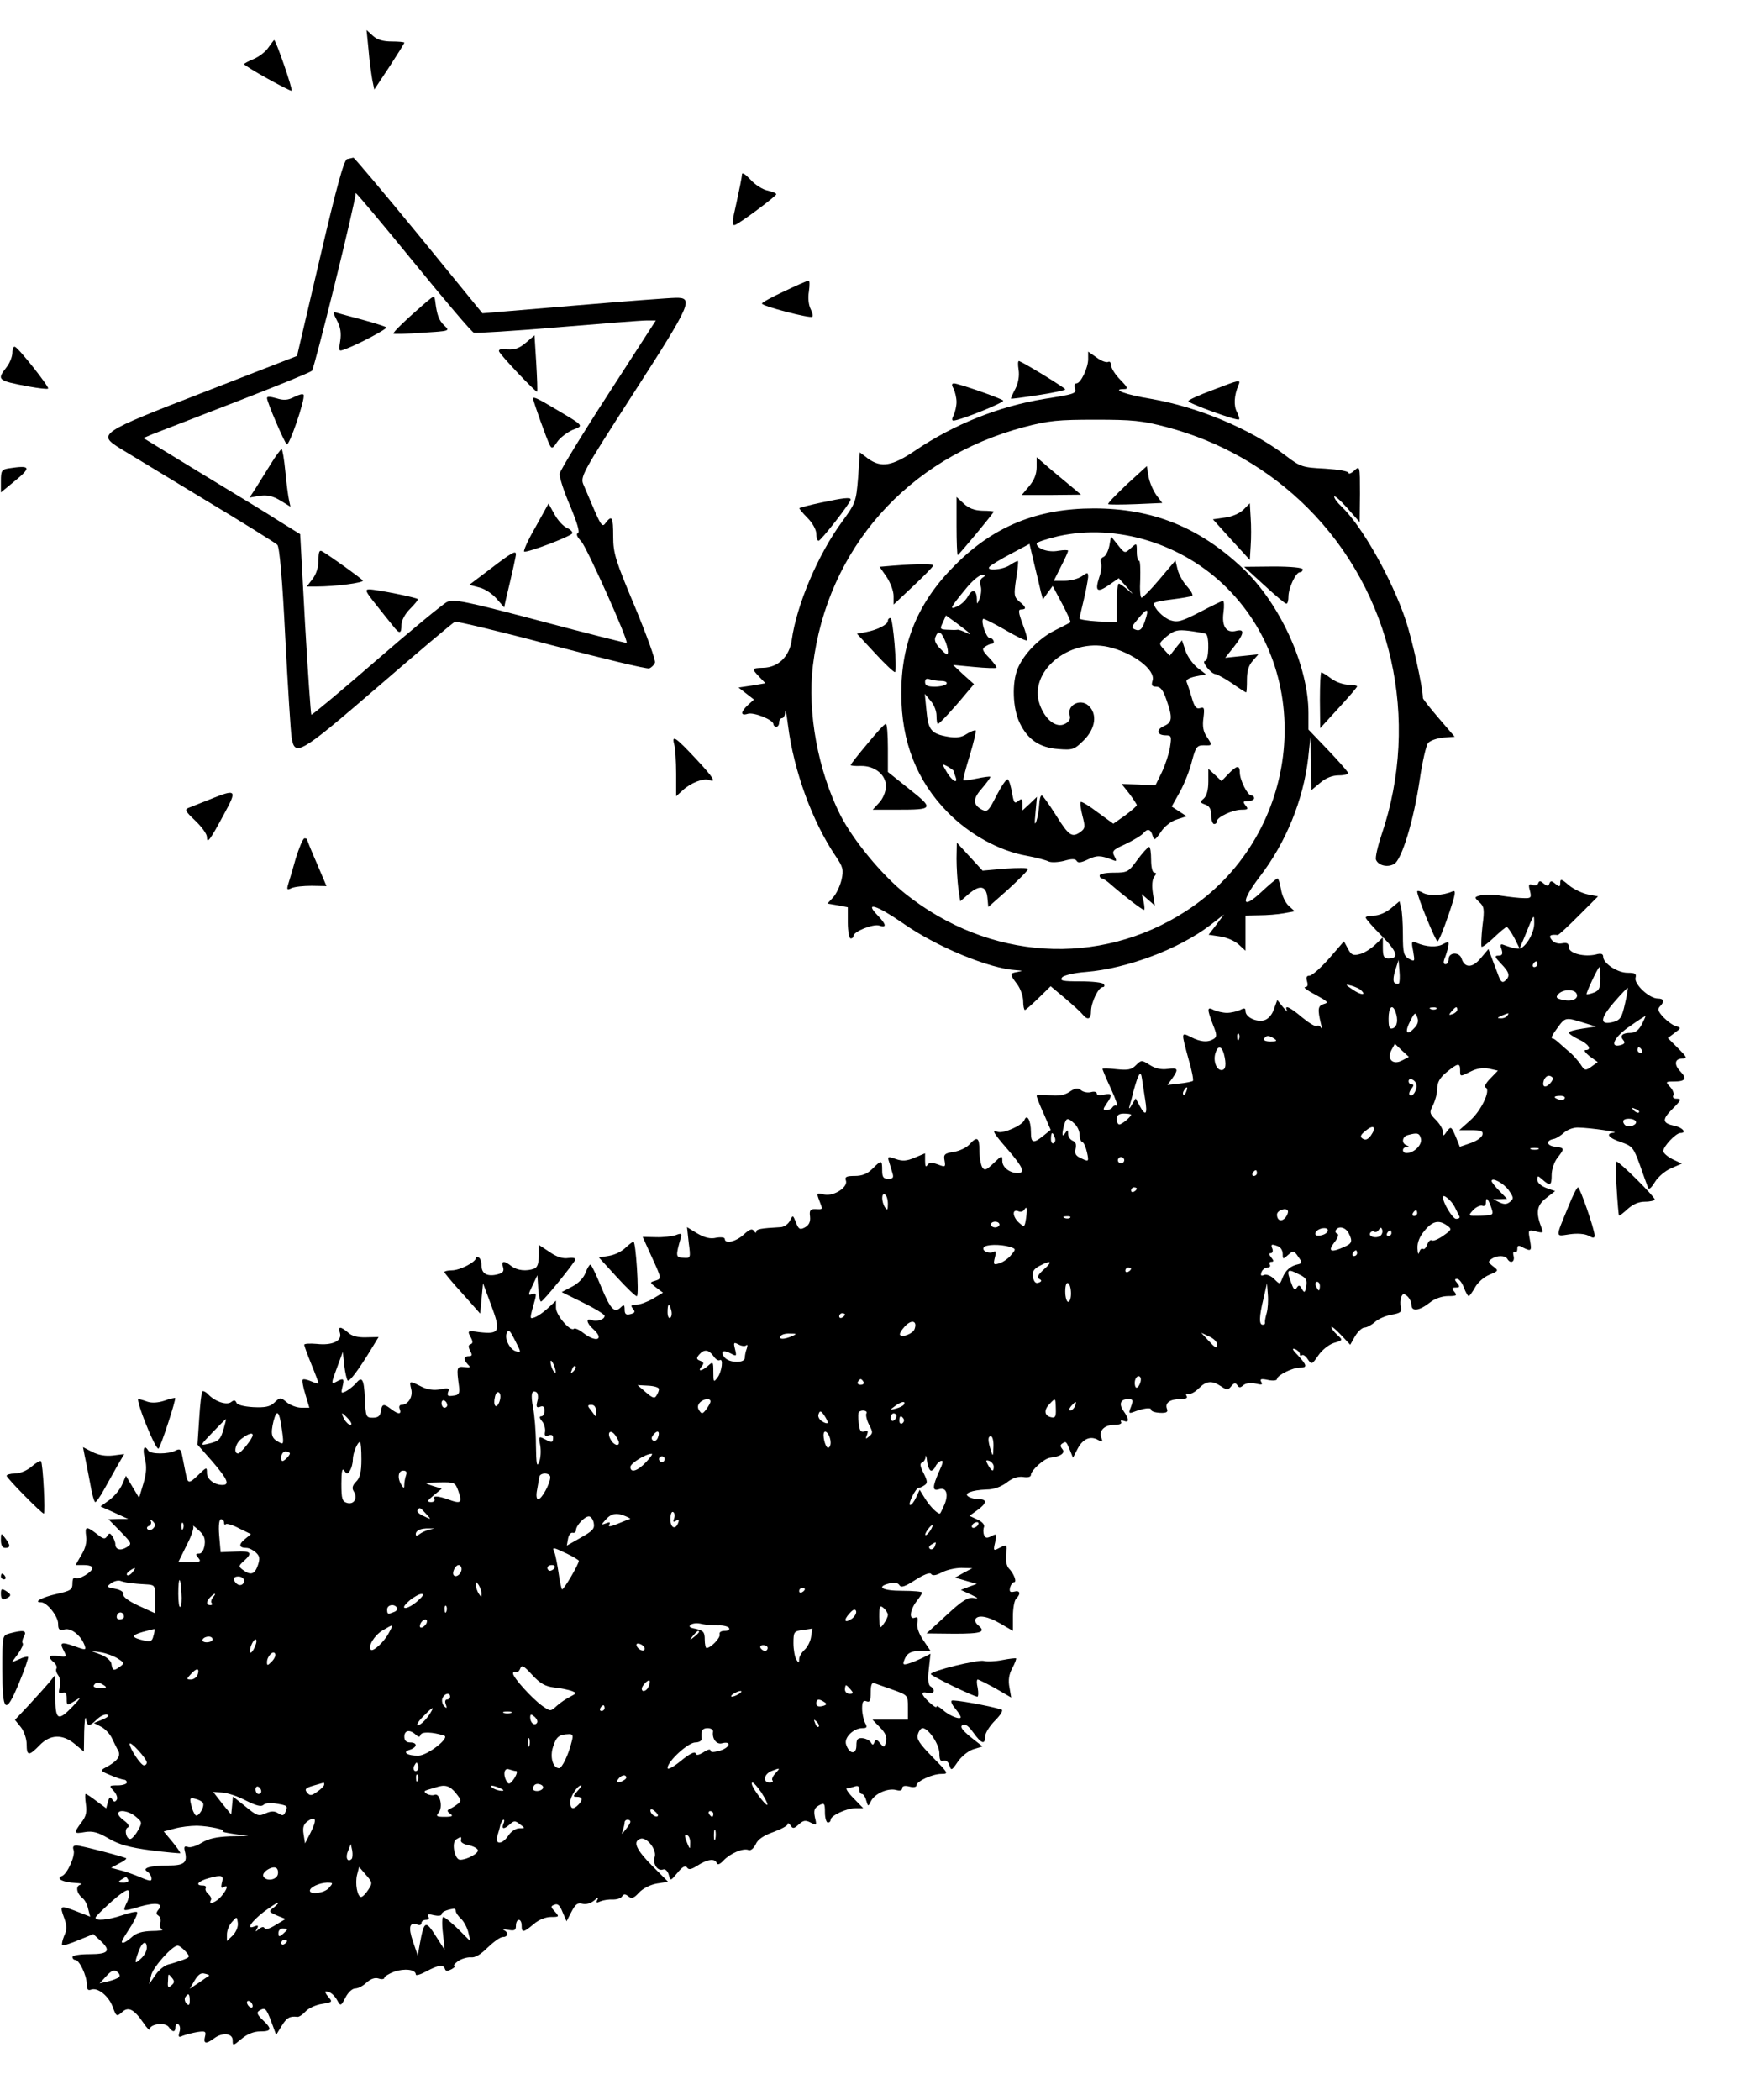 <?xml version="1.0" encoding="UTF-8" standalone="yes"?>
<svg version="1.0" xmlns="http://www.w3.org/2000/svg" width="161.653mm" height="193.994mm" viewBox="0 0 611 734" preserveAspectRatio="xMidYMid meet">
  <g transform="translate(0,734) scale(0.1,-0.1)" fill="#000000" stroke="none">
    <path d="M1285 7165 c3 -39 10 -86 13 -104 l7 -34 53 80 c28 43 52 81 52 84 0
2 -20 4 -44 4 -30 0 -51 6 -66 20 l-22 20 7 -70z"/>
    <path d="M935 7174 c-9 -14 -32 -32 -51 -40 -19 -8 -34 -16 -34 -18 0 -7 162
-97 166 -93 5 4 -55 177 -61 177 -1 0 -10 -12 -20 -26z"/>
    <path d="M1210 6784 c-11 -3 -37 -98 -95 -346 l-80 -342 -324 -126 c-369 -143
-375 -147 -293 -198 26 -16 157 -95 292 -177 135 -81 250 -153 256 -159 8 -7
18 -125 28 -326 9 -173 19 -329 22 -347 11 -69 27 -60 302 177 141 122 262
224 269 227 6 2 158 -34 338 -82 180 -47 333 -84 341 -81 8 3 17 12 20 20 3 8
-29 96 -70 195 -68 162 -76 187 -76 246 0 68 -4 76 -26 48 -11 -16 -15 -12
-39 42 -14 33 -31 73 -38 89 -13 29 -10 36 175 323 201 312 211 334 145 332
-18 0 -176 -12 -353 -27 l-321 -27 -222 272 c-123 150 -226 272 -229 272 -4
-1 -14 -3 -22 -5z m443 -607 c7 -2 138 6 292 19 154 13 294 24 312 24 l32 0
-166 -257 c-92 -142 -168 -267 -170 -278 -2 -11 14 -61 36 -112 25 -60 35 -93
28 -96 -8 -3 -3 -14 12 -30 20 -23 165 -346 158 -354 -2 -1 -138 33 -303 77
-265 70 -302 77 -325 66 -14 -7 -126 -99 -248 -205 -122 -106 -224 -191 -226
-189 -2 2 -12 145 -22 318 l-17 313 -71 44 c-38 25 -162 100 -274 168 l-203
124 33 14 c19 7 149 58 289 112 140 54 260 103 267 109 9 9 153 592 153 621 0
4 90 -103 200 -238 110 -135 205 -247 213 -250z"/>
    <path d="M1485 6283 c-66 -57 -116 -105 -113 -109 3 -2 48 -1 101 3 96 6 97 6
77 25 -19 18 -26 36 -32 85 -3 21 -3 21 -33 -4z"/>
    <path d="M1175 6219 c12 -22 15 -44 11 -70 -6 -38 -6 -38 18 -29 46 17 148 71
143 76 -2 2 -37 14 -78 25 -41 11 -82 22 -92 25 -18 6 -18 4 -2 -27z"/>
    <path d="M1837 6144 c-28 -24 -43 -28 -81 -24 -10 1 -17 -3 -15 -8 5 -14 130
-145 133 -141 2 2 0 48 -3 101 l-6 96 -28 -24z"/>
    <path d="M1026 5953 c-23 -12 -37 -13 -63 -5 -21 6 -33 7 -33 1 0 -14 59 -152
69 -162 8 -8 65 157 59 173 -2 5 -16 1 -32 -7z"/>
    <path d="M1860 5947 c0 -9 50 -148 58 -162 7 -14 11 -13 26 10 10 15 34 33 53
42 41 16 45 12 -63 76 -57 34 -74 42 -74 34z"/>
    <path d="M943 5718 c-18 -29 -42 -67 -53 -85 l-21 -32 35 6 c26 4 45 0 72 -16
l36 -22 -5 23 c-3 13 -9 58 -13 101 -4 42 -10 77 -13 77 -3 0 -21 -24 -38 -52z"/>
    <path d="M1868 5497 c-26 -45 -43 -83 -39 -85 12 -4 165 54 168 64 2 5 -7 14
-19 19 -13 6 -32 27 -43 47 l-21 38 -46 -83z"/>
    <path d="M1110 5382 c0 -25 -8 -49 -21 -66 l-20 -26 33 0 c66 0 167 13 163 21
-5 7 -107 81 -142 102 -10 6 -13 -2 -13 -31z"/>
    <path d="M1711 5352 l-74 -56 34 -9 c19 -4 46 -22 61 -39 l27 -31 5 24 c25
104 36 155 36 162 0 14 -16 5 -89 -51z"/>
    <path d="M1310 5228 c23 -29 50 -63 60 -75 23 -30 30 -29 30 3 0 15 12 38 30
56 17 17 29 32 27 34 -5 6 -146 34 -169 34 -17 0 -14 -7 22 -52z"/>
    <path d="M2590 6730 c0 -8 -9 -52 -19 -98 -16 -68 -17 -82 -5 -78 19 7 143
100 144 107 0 4 -14 9 -30 13 -17 3 -44 20 -60 38 -19 20 -30 27 -30 18z"/>
    <path d="M2738 6322 c-43 -20 -78 -39 -78 -43 0 -9 169 -53 176 -46 3 3 0 15
-6 27 -7 14 -10 39 -6 61 3 22 3 39 -1 38 -5 0 -43 -17 -85 -37z"/>
    <path d="M40 6107 c0 -13 -9 -36 -20 -50 -35 -45 -33 -47 78 -68 34 -6 65 -10
67 -7 5 5 -103 142 -116 146 -5 2 -9 -7 -9 -21z"/>
    <path d="M3800 6085 c0 -31 -26 -85 -41 -85 -6 0 -9 -7 -6 -15 8 -20 3 -22
-105 -39 -160 -26 -317 -89 -453 -181 -80 -54 -118 -61 -164 -28 l-29 22 -6
-88 c-7 -86 -9 -90 -58 -157 -83 -114 -157 -289 -174 -411 -8 -58 -48 -96
-100 -97 -40 -1 -41 -3 -13 -32 l21 -22 -47 -8 -47 -7 27 -21 27 -21 -21 -19
c-26 -24 -27 -39 -1 -31 21 7 90 -21 90 -36 0 -5 5 -9 10 -9 6 0 10 7 10 15 0
8 5 15 10 15 6 0 11 10 11 23 1 12 5 -9 10 -48 20 -159 85 -337 167 -458 25
-37 28 -47 20 -82 -5 -21 -18 -49 -29 -61 l-20 -22 35 -6 36 -7 0 -54 c0 -30
5 -55 10 -55 6 0 10 4 10 9 0 15 69 43 90 36 27 -9 25 4 -7 37 -46 48 -1 34
87 -27 119 -84 305 -161 400 -166 23 -2 23 -2 3 -6 -28 -5 -28 -7 -1 -43 12
-16 21 -43 21 -60 0 -16 3 -30 6 -30 3 0 24 19 47 41 l43 42 49 -41 c27 -23
55 -48 62 -57 18 -22 30 -18 30 10 0 31 26 85 41 85 6 0 7 5 4 10 -3 6 -40 10
-82 10 -62 0 -73 2 -64 14 6 7 42 16 84 19 144 12 324 80 433 163 l49 38 -27
-36 -27 -35 40 -6 c23 -3 52 -16 65 -28 l24 -22 0 61 0 62 48 1 c26 0 64 3 86
7 l38 7 -21 19 c-12 11 -24 37 -27 58 -4 21 -9 38 -12 38 -3 0 -28 -21 -56
-47 -70 -66 -74 -36 -7 52 92 119 153 269 170 415 l8 75 2 -93 1 -94 31 26
c20 17 42 26 66 26 19 0 33 4 31 9 -1 5 -33 41 -70 80 l-68 71 0 58 c0 165
-100 384 -231 507 -152 143 -315 208 -519 208 -197 0 -350 -62 -485 -198 -129
-128 -189 -272 -188 -450 0 -167 54 -305 163 -415 76 -77 179 -134 275 -151
33 -6 67 -15 77 -20 9 -4 32 -3 53 2 27 8 40 8 45 0 4 -8 16 -6 39 5 31 15 44
15 85 -1 16 -7 17 -5 8 12 -10 18 -6 23 39 43 27 13 55 30 61 37 15 18 26 16
33 -7 6 -19 8 -18 29 12 12 19 36 38 56 44 l34 11 -26 17 -26 17 29 52 c16 29
35 78 42 108 13 48 17 54 41 54 31 -1 31 -1 10 31 -12 17 -15 37 -11 65 4 34
3 39 -12 34 -13 -4 -20 5 -29 37 -7 24 -15 48 -18 55 -3 7 9 14 32 19 l36 7
-30 23 c-17 14 -36 41 -42 60 l-12 36 -22 -27 -21 -27 -20 22 c-19 21 -19 21
10 46 26 21 37 24 79 19 28 -4 53 -8 58 -11 12 -8 10 -94 -3 -94 -15 0 18 -43
35 -46 8 -1 35 -16 60 -33 24 -17 46 -31 48 -31 2 0 3 20 3 44 0 30 6 51 20
66 l20 23 -58 -6 -58 -6 31 39 c36 46 38 63 7 55 -34 -9 -51 16 -44 65 3 22 2
40 -2 40 -3 0 -40 -18 -80 -39 -64 -33 -78 -37 -103 -29 -26 9 -58 42 -58 59
0 4 28 10 63 14 34 4 66 10 70 12 5 3 -3 17 -16 32 -14 14 -29 41 -34 59 l-8
33 -55 -65 c-30 -36 -59 -65 -63 -65 -5 -1 -7 28 -5 64 1 36 0 65 -4 65 -5 0
-8 14 -8 32 0 31 0 31 -21 12 -21 -19 -21 -19 -45 11 l-24 30 -6 -33 c-4 -19
-13 -36 -21 -39 -8 -3 -12 -12 -8 -21 3 -8 1 -30 -6 -49 -16 -49 -8 -56 32
-29 l36 25 29 -32 c24 -27 25 -28 3 -9 -14 12 -28 22 -32 22 -4 0 -7 -30 -7
-67 l0 -68 -65 3 c-36 2 -65 7 -65 10 0 4 7 34 15 67 8 33 14 68 15 78 0 17
-2 17 -22 3 -12 -9 -40 -16 -60 -16 l-38 0 25 50 c14 27 25 52 25 55 0 3 -15
3 -34 0 -34 -7 -76 7 -76 25 0 5 34 16 76 26 204 45 434 -26 589 -181 320
-320 250 -876 -144 -1130 -303 -196 -688 -172 -981 62 -82 66 -181 186 -226
274 -78 155 -116 359 -96 523 50 408 331 725 737 833 87 23 120 26 250 26 130
0 163 -3 250 -26 188 -50 355 -146 491 -281 296 -295 397 -740 259 -1145 -13
-39 -22 -78 -19 -86 8 -20 40 -28 63 -15 27 14 69 153 90 296 9 61 22 118 29
127 8 9 32 17 54 19 l39 3 -55 64 c-31 36 -56 68 -56 71 0 36 -37 203 -60 272
-49 146 -154 331 -225 398 -14 13 -25 28 -25 34 0 6 20 -11 45 -39 l44 -50 1
99 c0 98 0 99 -20 81 -11 -10 -20 -13 -20 -8 0 6 -35 12 -82 15 -79 4 -86 6
-137 45 -122 93 -305 170 -472 199 -87 14 -140 34 -94 34 16 0 14 5 -13 33
-18 18 -32 41 -32 51 0 9 -5 14 -10 11 -6 -3 -24 3 -40 15 l-30 21 0 -26z
m-165 -815 l7 -25 17 24 17 23 33 -62 c18 -34 31 -63 29 -65 -1 -1 -26 -14
-54 -28 -56 -28 -109 -83 -130 -133 -21 -50 -18 -140 7 -191 28 -58 69 -86
135 -91 50 -4 56 -2 89 31 41 41 48 92 16 121 -29 26 -77 1 -65 -36 3 -11 -3
-21 -17 -28 -30 -16 -69 14 -88 67 -41 114 100 233 239 202 87 -20 167 -81
155 -118 -5 -16 -2 -21 13 -21 15 0 24 -12 36 -47 22 -63 20 -78 -10 -91 -28
-13 -24 -32 8 -32 19 0 20 -4 14 -42 -4 -24 -17 -63 -29 -88 l-22 -45 -59 3
-59 2 27 -34 c14 -19 26 -37 26 -40 0 -3 -18 -19 -41 -36 l-41 -29 -55 40
c-30 23 -57 39 -59 36 -3 -3 0 -24 6 -48 10 -38 10 -44 -6 -56 -30 -22 -41
-15 -86 57 -24 38 -46 69 -50 70 -5 0 -8 -15 -9 -32 -1 -18 -5 -44 -10 -58 -6
-17 -7 -8 -3 30 l5 55 -25 -24 -26 -24 0 22 c0 20 -2 21 -15 11 -12 -10 -15
-6 -21 29 -4 23 -10 44 -15 47 -5 2 -22 -23 -39 -56 -28 -55 -32 -59 -51 -50
-33 18 -33 38 1 76 17 20 30 38 28 39 -2 2 -23 -1 -47 -6 -24 -5 -45 -8 -47
-6 -2 2 8 41 22 86 14 46 23 85 21 88 -3 2 -17 -3 -31 -12 -18 -12 -36 -15
-65 -10 -59 10 -70 23 -76 90 l-6 60 20 -24 c12 -13 21 -36 21 -52 0 -16 2
-29 5 -29 5 0 52 50 99 107 l27 32 -37 33 -36 34 73 -7 c41 -4 76 -5 78 -3 3
2 -9 18 -25 35 -24 25 -26 31 -14 39 8 5 18 10 23 10 13 0 7 20 -7 20 -12 0
-32 58 -23 67 2 2 36 -15 76 -38 39 -23 74 -40 77 -37 3 3 -4 29 -15 57 -15
41 -16 51 -5 51 20 0 17 9 -7 28 -18 16 -19 22 -11 77 6 33 8 62 7 64 -2 1
-14 -4 -27 -13 -25 -18 -89 -23 -72 -6 6 6 39 26 75 45 l64 34 17 -72 c10 -40
20 -83 23 -97z m-204 51 c-8 -5 -11 -16 -7 -28 4 -11 2 -31 -3 -44 -9 -23 -10
-23 -10 -2 -1 32 -16 36 -31 9 -7 -13 -23 -29 -37 -35 -30 -14 -26 -6 30 62
21 26 46 47 55 47 14 0 14 -2 3 -9z m567 -153 c-10 -28 -17 -34 -32 -29 -17 7
-16 9 9 39 33 40 39 37 23 -10z m-613 -41 c6 -5 0 -4 -12 2 -12 6 -26 11 -30
10 -4 -1 -20 -1 -35 0 -26 1 -27 3 -16 25 l11 25 36 -26 c20 -15 41 -31 46
-36z m-87 -22 c7 -14 12 -34 12 -43 0 -13 -5 -12 -25 9 -17 16 -24 31 -19 42
9 24 19 21 32 -8z m-12 -145 c14 0 22 -4 19 -10 -3 -5 -22 -10 -41 -10 -25 0
-34 4 -34 16 0 11 5 14 16 10 9 -3 27 -6 40 -6z m44 -315 c0 -2 3 -10 6 -19
11 -28 -11 -17 -30 15 -18 31 -18 31 3 20 11 -7 21 -13 21 -16z"/>
    <path d="M3557 6047 c3 -21 -1 -45 -11 -65 -9 -17 -16 -33 -16 -35 0 -2 43 4
95 12 52 8 95 17 95 20 0 5 -137 89 -161 99 -5 2 -5 -12 -2 -31z"/>
    <path d="M4233 5976 c-46 -17 -83 -34 -83 -38 0 -8 171 -70 177 -64 3 2 -1 14
-7 26 -12 22 -10 58 5 93 9 22 7 21 -92 -17z"/>
    <path d="M3330 5981 c5 -11 10 -32 10 -46 0 -14 -5 -35 -10 -46 -6 -11 -7 -19
-1 -19 22 0 181 64 174 70 -10 9 -157 60 -172 60 -8 0 -9 -6 -1 -19z"/>
    <path d="M3620 5707 c0 -24 -9 -46 -26 -66 l-26 -31 104 0 103 1 -26 22 c-15
12 -50 42 -78 65 l-51 44 0 -35z"/>
    <path d="M27 5703 c-24 -4 -27 -8 -27 -44 l0 -40 45 37 c63 51 60 59 -18 47z"/>
    <path d="M3935 5647 c-38 -36 -68 -67 -65 -69 3 -2 46 -2 97 0 l92 4 -21 28
c-11 16 -24 45 -27 65 l-6 36 -70 -64z"/>
    <path d="M2865 5583 c-38 -8 -72 -17 -74 -19 -2 -1 11 -17 28 -34 18 -18 31
-42 31 -56 0 -13 3 -24 8 -24 8 0 112 133 112 144 0 9 -25 6 -105 -11z"/>
    <path d="M3340 5502 c0 -56 2 -102 4 -102 4 0 126 147 126 152 0 1 -18 3 -40
3 -27 1 -47 8 -65 25 l-25 23 0 -101z"/>
    <path d="M4343 5559 c-13 -13 -40 -25 -65 -28 l-42 -6 64 -71 65 -71 3 49 c2
26 2 71 0 98 l-3 51 -22 -22z"/>
    <path d="M3118 5363 l-47 -4 25 -36 c13 -20 24 -49 24 -66 l0 -30 68 64 c37
35 69 67 70 72 4 7 -48 7 -140 0z"/>
    <path d="M4415 5295 c39 -36 73 -65 78 -65 4 0 7 11 7 25 0 30 26 85 40 85 6
0 10 5 10 10 0 6 -41 10 -102 10 l-103 -1 70 -64z"/>
    <path d="M3100 5170 c0 -13 -38 -32 -76 -39 l-32 -6 64 -69 c35 -38 66 -67 69
-65 8 9 -7 189 -16 189 -5 0 -9 -4 -9 -10z"/>
    <path d="M4610 4893 l1 -98 64 70 c36 39 65 73 65 76 0 3 -14 6 -30 6 -17 0
-44 9 -60 21 -16 12 -32 22 -35 22 -3 0 -5 -44 -5 -97z"/>
    <path d="M3028 4740 c-32 -38 -58 -71 -58 -74 0 -2 16 -4 35 -3 50 1 90 -32
88 -73 0 -17 -11 -43 -24 -56 l-22 -24 85 0 c128 0 130 3 43 72 l-75 60 0 84
c0 46 -3 84 -7 84 -5 0 -34 -32 -65 -70z"/>
    <path d="M2353 4739 c4 -13 7 -60 7 -103 l0 -79 23 21 c28 26 72 43 92 36 27
-11 16 8 -47 75 -70 75 -84 84 -75 50z"/>
    <path d="M4290 4635 l-24 -25 -23 22 -23 21 0 -45 c0 -29 -6 -50 -16 -59 -14
-12 -14 -14 5 -21 15 -5 21 -16 21 -38 0 -16 5 -30 10 -30 6 0 10 4 10 10 0
14 55 40 86 40 22 0 25 2 14 15 -10 13 -9 15 9 15 11 0 21 5 21 10 0 6 -4 10
-10 10 -13 0 -40 54 -40 80 0 27 -11 25 -40 -5z"/>
    <path d="M730 4546 c-30 -12 -63 -25 -73 -29 -16 -6 -13 -12 22 -45 23 -22 41
-47 41 -57 0 -26 10 -13 59 78 48 88 45 91 -49 53z"/>
    <path d="M1030 4338 c-11 -40 -24 -82 -27 -92 -4 -16 -2 -17 13 -10 11 5 42 8
70 8 l52 -1 -34 80 c-19 43 -34 81 -34 83 0 2 -4 4 -9 4 -5 0 -19 -33 -31 -72z"/>
    <path d="M3340 4339 c0 -31 3 -77 6 -102 l7 -47 30 26 c39 33 61 28 65 -14 l3
-32 70 62 c38 35 69 66 69 71 0 4 -36 4 -80 1 l-79 -7 -45 49 -45 49 -1 -56z"/>
    <path d="M3972 4335 c-31 -43 -35 -45 -82 -45 -28 0 -50 -4 -50 -10 0 -5 3
-10 8 -10 4 0 19 -10 32 -22 40 -35 108 -88 115 -88 3 0 2 12 -1 28 l-7 27 23
-20 23 -20 -7 44 c-4 27 -2 48 5 57 8 10 8 14 0 14 -6 0 -11 18 -11 45 0 25
-3 45 -7 45 -5 -1 -23 -21 -41 -45z"/>
    <path d="M5450 4255 c0 -15 -2 -16 -17 -4 -13 11 -17 11 -21 1 -3 -10 -7 -10
-20 0 -11 10 -16 10 -19 1 -2 -7 -11 -9 -20 -6 -13 5 -15 1 -9 -20 6 -24 4
-27 -21 -26 -16 0 -50 4 -77 8 -27 5 -60 5 -73 2 -24 -6 -24 -7 -6 -24 17 -15
19 -25 11 -84 -4 -37 -5 -69 -3 -72 3 -2 22 12 43 32 21 20 41 37 45 37 3 0
15 -17 26 -37 l19 -38 17 40 c33 82 34 83 34 50 1 -29 -20 -71 -43 -87 -10 -7
-27 -4 -65 10 -10 4 -12 -1 -6 -16 5 -17 2 -22 -11 -22 -15 0 -13 -5 9 -28 30
-31 33 -44 14 -60 -10 -9 -16 -3 -26 26 -8 20 -18 48 -23 61 l-9 24 -27 -32
c-29 -35 -56 -35 -67 -1 -8 24 -45 22 -45 -2 0 -10 -5 -18 -11 -18 -7 0 -8 7
-4 18 4 9 10 28 13 41 4 21 3 22 -18 11 -22 -12 -58 -10 -93 5 -17 7 -18 4
-11 -30 6 -36 6 -37 -15 -26 -18 10 -21 21 -21 84 0 40 -3 82 -6 94 l-6 23
-30 -25 c-17 -14 -42 -25 -59 -25 -16 0 -29 -3 -29 -7 0 -4 25 -33 56 -64 55
-56 62 -79 23 -79 -15 0 -19 7 -19 37 l0 37 -27 -26 c-16 -15 -40 -30 -55 -33
-22 -6 -29 -2 -40 19 l-14 26 -52 -60 c-29 -33 -60 -60 -68 -60 -11 0 -13 -6
-9 -20 4 -13 2 -20 -7 -20 -7 -1 10 -13 37 -27 42 -23 47 -27 29 -32 -21 -6
-23 -17 -10 -71 4 -14 4 -19 0 -12 -3 6 -10 10 -15 6 -5 -3 -28 11 -51 30 -42
36 -64 46 -53 24 4 -7 -2 -2 -14 12 l-20 25 -12 -33 c-7 -20 -20 -34 -34 -38
-28 -7 -65 11 -65 32 0 11 -4 12 -19 4 -11 -5 -32 -10 -46 -10 -14 0 -35 5
-46 10 -24 13 -24 4 -3 -51 14 -35 15 -42 3 -50 -21 -13 -46 -11 -79 6 -36 18
-35 19 -10 -74 12 -40 19 -76 16 -79 -3 -2 -24 -7 -47 -9 l-42 -5 17 23 c23
33 20 38 -16 33 -22 -3 -43 1 -63 14 -28 18 -30 17 -48 -1 -16 -16 -28 -18
-68 -14 -27 3 -49 4 -49 1 0 -2 13 -34 30 -70 16 -35 25 -62 20 -59 -5 3 -11
1 -15 -5 -3 -5 -13 -10 -21 -10 -13 0 -13 3 0 22 22 31 20 39 -9 32 -14 -3
-25 -2 -25 4 0 6 -9 8 -20 5 -11 -3 -27 0 -34 6 -12 10 -20 9 -41 -5 -18 -12
-38 -15 -70 -12 -25 3 -45 2 -45 -2 0 -4 11 -33 25 -63 l24 -56 -26 -21 c-35
-28 -43 -25 -43 13 0 41 -14 66 -23 42 -8 -19 -74 -48 -93 -41 -23 9 -16 -3
36 -63 52 -60 61 -81 34 -81 -28 0 -54 20 -54 42 0 21 -2 20 -30 -7 -26 -25
-32 -27 -40 -15 -5 8 -10 34 -10 58 0 47 -8 52 -35 22 -10 -11 -35 -23 -55
-26 -32 -5 -36 -9 -32 -30 4 -23 3 -24 -23 -14 -22 8 -30 8 -37 -2 -5 -9 -8
-4 -8 14 l0 27 -36 -15 c-28 -12 -43 -13 -66 -5 -28 10 -30 9 -24 -9 3 -11 9
-29 12 -40 5 -16 2 -20 -15 -20 -17 0 -21 6 -21 30 0 36 -2 37 -34 5 -18 -18
-36 -25 -62 -25 -28 0 -35 -3 -31 -15 10 -23 -41 -57 -75 -50 -27 6 -28 6 -18
-20 13 -34 14 -32 -12 -31 -19 1 -23 -4 -20 -26 2 -19 -4 -30 -18 -38 -17 -9
-22 -7 -31 17 -11 27 -11 27 -21 7 -6 -12 -20 -22 -32 -23 -72 -4 -86 -7 -86
-16 0 -5 -4 -4 -8 3 -7 9 -15 6 -36 -13 -27 -25 -66 -34 -66 -15 0 5 -13 7
-30 4 -20 -5 -40 0 -66 15 l-36 22 6 -55 c7 -53 7 -54 -19 -52 -27 1 -27 6 -9
69 5 16 2 18 -18 10 -12 -4 -44 -8 -69 -7 l-46 1 33 -73 c33 -72 33 -73 12
-80 -21 -6 -21 -6 2 -24 l24 -18 -35 -21 c-19 -11 -45 -21 -58 -21 -19 0 -21
-3 -12 -14 9 -11 7 -15 -9 -19 -15 -4 -20 0 -20 16 0 16 -3 18 -12 9 -23 -23
-36 -11 -69 68 -18 44 -35 80 -39 80 -3 0 -11 -13 -17 -29 -6 -17 -25 -37 -47
-48 l-36 -19 75 -37 c41 -20 75 -41 75 -46 0 -13 -27 -21 -45 -15 -21 9 -19
-10 5 -31 41 -37 11 -49 -34 -14 -15 12 -30 18 -33 15 -12 -12 -63 47 -63 73
l0 25 -28 -26 c-15 -14 -35 -28 -46 -32 -19 -7 -19 -8 1 63 5 20 3 23 -10 18
-15 -5 -15 -3 1 30 l17 36 3 -46 c2 -26 6 -47 10 -46 7 0 115 133 120 147 1 5
-10 7 -25 5 -19 -3 -41 4 -65 21 l-38 25 0 -38 c0 -26 -5 -41 -16 -45 -27 -10
-59 -7 -80 9 -26 20 -36 19 -29 -4 4 -14 0 -20 -19 -25 -35 -9 -56 2 -56 29 0
13 -4 27 -10 30 -5 3 -10 2 -10 -2 0 -14 -56 -43 -84 -43 -14 0 -26 -3 -26 -6
0 -3 28 -37 63 -75 l62 -70 5 53 5 53 29 -78 c34 -91 29 -101 -42 -93 -41 6
-42 5 -31 -16 9 -16 9 -23 1 -26 -9 -3 -9 -9 -2 -23 8 -15 7 -19 -5 -19 -18 0
-19 -11 -3 -29 11 -10 8 -12 -12 -9 -27 3 -28 -1 -19 -67 3 -25 0 -31 -20 -33
-19 -3 -22 0 -18 13 6 13 1 15 -28 9 -22 -4 -45 -1 -66 10 -42 21 -42 21 -35
-9 7 -27 -11 -55 -34 -55 -7 0 -10 -7 -6 -15 7 -19 -5 -19 -30 0 -26 20 -32
19 -36 -7 -2 -17 -10 -23 -28 -23 -24 0 -25 3 -28 68 -3 68 -10 79 -32 51 -8
-8 -22 -20 -33 -26 -18 -9 -19 -8 -13 16 7 28 4 31 -23 16 -17 -9 -17 -5 3 48
l21 57 5 -47 c3 -26 9 -50 12 -53 6 -6 41 41 86 116 l22 36 -44 -1 c-29 -1
-51 5 -63 17 -26 22 -36 22 -28 -2 8 -28 -27 -44 -81 -38 -24 2 -44 1 -44 -3
0 -3 11 -34 25 -68 14 -34 25 -64 25 -67 0 -2 -11 1 -25 7 -14 6 -27 9 -30 6
-3 -2 1 -26 9 -51 l14 -47 -28 0 c-15 0 -38 8 -51 19 -22 18 -23 18 -43 -1
-16 -15 -33 -18 -75 -16 -32 2 -56 8 -58 16 -4 9 -9 9 -18 2 -15 -12 -54 0
-79 25 -9 10 -19 15 -22 12 -3 -3 -8 -46 -11 -95 l-6 -91 52 -59 c53 -62 62
-82 35 -82 -28 0 -54 20 -54 42 0 21 -1 21 -28 -5 -35 -34 -39 -34 -46 3 -3
17 -9 43 -12 60 -5 25 -8 28 -24 20 -24 -13 -87 -13 -95 0 -14 23 -21 7 -12
-27 7 -28 6 -51 -5 -88 l-15 -50 -23 38 -23 39 -13 -30 c-7 -17 -27 -41 -44
-54 l-32 -23 49 -22 48 -22 -35 0 -34 -1 42 -43 c40 -41 41 -43 21 -55 -21
-13 -39 -8 -39 11 0 7 -5 19 -10 27 -9 13 -11 13 -19 1 -7 -12 -14 -10 -36 8
-37 28 -42 27 -37 -9 3 -19 -3 -43 -17 -65 l-20 -35 29 0 c17 0 30 -4 30 -10
0 -14 -48 -43 -60 -35 -6 4 -10 -4 -10 -19 0 -22 -6 -26 -55 -37 -50 -11 -84
-29 -55 -29 21 0 60 -49 60 -75 0 -21 4 -24 23 -20 23 6 58 -22 70 -57 5 -15
3 -16 -35 -2 -48 17 -54 14 -38 -16 11 -21 10 -22 -19 -18 -34 5 -39 -3 -16
-22 8 -7 12 -16 9 -22 -3 -5 0 -15 6 -23 7 -9 9 -26 6 -41 -6 -21 -4 -25 8
-21 12 5 16 0 16 -19 0 -26 0 -26 28 -9 24 16 24 14 -7 -19 -52 -54 -61 -49
-61 37 l-1 72 -20 -25 c-12 -14 -43 -49 -70 -78 l-50 -53 21 -26 c11 -14 20
-41 20 -59 0 -42 8 -42 45 -4 37 39 81 40 124 4 l31 -26 1 69 c1 37 4 58 6 46
5 -28 11 -29 39 -2 12 12 29 19 36 16 8 -3 1 -9 -17 -17 l-30 -12 25 -13 c14
-7 32 -26 39 -42 7 -15 17 -35 22 -44 8 -18 -6 -36 -46 -57 -19 -10 -17 -12
17 -26 21 -9 42 -16 48 -16 5 0 10 -4 10 -10 0 -5 -14 -10 -32 -10 -30 0 -31
-1 -14 -19 10 -11 15 -25 11 -31 -6 -9 -10 -9 -16 1 -7 11 -10 9 -15 -9 l-6
-22 -34 25 c-18 14 -35 25 -38 25 -2 0 -2 -16 1 -36 4 -27 1 -42 -16 -64 -28
-38 -27 -40 14 -33 26 4 45 -1 82 -23 36 -21 72 -31 147 -41 55 -7 101 -11
103 -10 1 2 -11 19 -28 40 l-30 36 38 10 c21 6 56 10 78 10 43 -1 106 -15 90
-19 -5 -2 13 -6 40 -10 l50 -7 -65 -1 c-46 -2 -75 -8 -99 -23 -18 -11 -40 -18
-48 -14 -12 4 -14 0 -10 -16 10 -39 -2 -49 -58 -49 -62 0 -93 -9 -74 -21 7 -4
14 -14 15 -22 2 -13 -4 -13 -39 2 -23 10 -55 21 -72 25 l-30 8 28 15 c16 8 27
16 25 18 -6 5 -158 45 -174 45 -11 0 -14 -5 -10 -16 7 -19 -22 -84 -41 -91
-23 -9 5 -22 47 -24 19 -1 27 -3 18 -6 -18 -5 -14 -30 8 -48 7 -5 16 -22 19
-37 l7 -27 -51 20 c-56 21 -56 20 -39 -27 9 -26 9 -39 -1 -60 -6 -15 -9 -29
-7 -32 3 -3 29 5 57 17 l52 21 24 -22 c39 -36 30 -48 -37 -48 -33 0 -60 -4
-60 -10 0 -5 4 -10 10 -10 14 0 40 -55 40 -84 0 -19 4 -24 15 -20 23 9 62 -22
76 -61 12 -33 14 -34 32 -18 22 21 42 11 75 -37 12 -18 22 -28 22 -23 0 19 53
26 66 9 14 -20 24 -20 24 0 0 8 5 12 10 9 6 -4 8 -16 4 -27 -5 -18 -3 -20 12
-13 11 4 33 10 51 13 28 4 31 2 26 -17 -6 -24 4 -26 31 -6 30 23 66 19 66 -6
0 -20 1 -20 31 5 20 17 43 26 65 26 41 0 42 9 9 40 -19 18 -22 26 -13 32 21
13 25 10 43 -38 l17 -46 19 31 c18 29 28 35 55 32 6 -1 19 8 29 19 10 11 36
23 57 26 37 6 38 7 22 25 -9 11 -13 19 -8 19 14 0 30 -13 41 -34 10 -18 12
-17 27 12 9 18 24 32 34 32 10 0 28 9 40 21 15 13 29 18 42 14 11 -4 20 -2 20
2 0 5 16 15 35 22 35 12 75 8 75 -10 0 -5 17 0 37 11 43 23 60 25 65 8 3 -8 9
-8 24 0 10 6 15 12 9 12 -5 0 1 7 13 16 12 8 32 14 45 13 14 -2 34 10 58 34
21 20 44 37 53 37 19 0 21 16 4 24 -7 3 -1 4 15 1 22 -4 27 -2 27 15 0 11 5
20 10 20 6 0 10 -9 10 -20 0 -26 6 -25 42 5 17 15 42 25 60 25 30 0 30 1 14
19 -15 16 -15 19 -1 24 11 5 19 -3 28 -26 l14 -32 17 33 c14 27 22 33 39 28
13 -3 29 2 41 12 12 11 16 12 11 3 -6 -11 -4 -13 11 -6 10 4 30 7 43 6 14 0
28 4 32 11 6 9 11 9 22 0 11 -9 19 -7 37 13 14 15 40 28 63 32 l39 6 -56 56
c-56 57 -68 84 -42 94 22 9 59 -37 51 -63 -8 -24 10 -51 29 -44 8 3 16 -5 20
-18 6 -23 6 -23 31 7 17 21 27 26 33 18 6 -9 15 -7 37 7 34 22 61 26 67 8 3
-7 11 -4 24 10 23 24 68 44 87 36 8 -3 18 6 25 20 7 17 28 31 62 43 27 10 50
22 50 28 0 5 4 3 10 -5 7 -12 12 -12 29 4 16 14 23 15 41 6 21 -11 22 -10 15
18 -5 25 -2 33 14 42 19 10 21 8 21 -25 0 -19 5 -35 10 -35 6 0 10 4 10 10 0
14 55 40 86 40 l28 0 -34 35 c-19 19 -29 35 -23 35 6 0 18 3 27 6 11 4 16 1
16 -10 0 -9 4 -16 9 -16 5 0 12 -10 15 -22 7 -23 7 -23 17 -3 13 26 58 46 87
39 14 -4 22 -2 22 6 0 8 9 10 25 6 14 -4 25 -2 25 4 0 14 55 40 87 40 26 0 25
2 -31 59 -46 47 -57 63 -51 80 3 11 11 21 16 21 21 0 58 -56 59 -87 0 -24 4
-31 14 -27 9 3 17 -3 21 -16 6 -19 8 -19 29 12 12 18 36 38 54 44 l33 10 -42
33 c-30 25 -38 36 -28 42 9 5 21 -3 38 -27 28 -39 41 -43 41 -13 0 12 16 37
35 56 20 20 29 36 22 38 -41 13 -169 36 -174 31 -3 -3 1 -14 9 -23 8 -10 18
-23 21 -30 11 -18 -35 -3 -60 20 -13 11 -23 17 -23 12 0 -5 -11 2 -25 15 -30
28 -32 40 -5 33 21 -6 28 11 9 23 -8 4 -10 26 -6 60 l6 54 -27 -14 c-15 -7
-37 -17 -49 -20 -19 -6 -22 -4 -16 11 9 25 23 33 60 33 l32 0 -25 37 c-16 23
-24 47 -21 61 3 17 1 22 -9 18 -21 -8 -17 27 6 57 11 14 20 28 20 31 0 3 -31
6 -70 6 -70 0 -93 14 -44 26 17 4 29 2 34 -6 6 -10 19 -6 56 18 30 19 51 27
55 21 4 -7 17 -6 37 5 17 9 48 16 69 16 l38 -1 -30 -16 -30 -17 38 -11 38 -11
-28 -10 -28 -11 35 -16 c27 -13 29 -16 10 -12 -20 3 -39 -8 -95 -60 l-70 -64
98 -1 c96 0 111 6 82 30 -8 7 -12 16 -9 21 9 16 44 10 88 -16 l43 -25 0 50 c0
28 5 56 11 62 18 18 14 31 -7 25 -14 -3 -17 0 -14 14 3 11 9 19 14 19 11 0 -1
31 -18 48 -8 8 -12 28 -10 48 5 38 4 38 -25 23 -19 -10 -20 -9 -13 21 6 29 6
31 -13 21 -16 -8 -21 -7 -26 4 -3 8 -3 21 0 28 3 8 -7 19 -23 26 l-28 13 28
20 c33 24 35 38 5 38 -13 0 -29 4 -36 9 -19 11 10 23 63 25 26 0 51 10 70 24
20 16 39 22 57 20 17 -3 28 0 28 7 0 16 47 58 67 60 37 4 54 17 43 30 -8 10
-8 15 0 20 13 8 13 8 27 -25 l10 -25 16 31 c18 35 45 47 72 31 15 -8 17 -7 11
8 -9 25 11 45 46 45 17 0 27 4 23 10 -3 6 1 7 9 4 20 -8 20 5 0 34 -18 25 -11
42 16 42 17 0 18 -4 10 -26 -9 -22 -8 -25 6 -20 36 14 64 18 64 9 0 -6 14 -10
31 -11 24 -1 29 3 24 15 -7 20 11 33 48 33 18 0 26 4 21 11 -4 7 -1 10 6 7 7
-2 23 6 36 19 27 27 46 29 78 8 21 -14 25 -14 36 0 10 12 15 13 21 4 6 -10 11
-10 22 0 9 7 26 9 43 5 21 -5 25 -4 19 6 -6 10 -1 12 23 7 18 -4 32 -2 32 3 0
13 54 40 80 40 27 0 25 8 -7 43 -19 19 -22 26 -10 22 9 -4 17 -12 17 -18 0 -6
3 -7 7 -4 3 4 13 -2 20 -13 14 -20 15 -20 37 12 12 18 36 38 54 44 33 10 33
10 12 29 -11 10 -20 22 -20 27 0 4 15 -8 33 -27 l33 -35 17 30 c10 17 25 30
33 30 8 0 24 9 36 19 11 11 37 22 58 26 31 5 37 10 33 26 -3 10 -2 26 1 35 5
13 9 14 21 4 8 -7 15 -21 15 -31 0 -24 27 -21 65 9 16 13 42 22 63 22 29 0 33
2 22 15 -10 12 -9 15 5 15 14 0 15 3 5 15 -10 12 -10 15 0 15 6 0 17 -13 23
-30 6 -16 14 -30 17 -30 3 0 13 14 22 30 9 17 30 35 45 42 39 17 39 16 17 33
-16 13 -17 16 -4 25 19 13 47 13 55 0 11 -18 27 -11 22 10 -3 11 -1 18 4 14 5
-3 9 2 9 11 0 12 4 14 19 5 30 -15 32 -13 25 26 -7 36 -6 37 21 30 24 -6 27
-5 20 11 -21 55 -18 79 15 105 l32 25 -31 11 c-18 7 -31 18 -31 28 0 16 1 16
18 1 27 -24 32 -21 32 17 0 18 9 45 20 59 26 33 25 35 -7 39 -30 3 -35 21 -7
27 9 1 26 12 37 22 12 11 34 19 51 18 43 -1 145 -16 124 -18 -32 -2 -19 -19
25 -33 39 -14 43 -19 65 -79 12 -35 25 -70 28 -78 3 -11 11 -5 25 18 11 18 36
39 57 48 l37 16 -32 15 c-18 9 -33 22 -33 29 0 16 44 63 60 63 23 0 8 19 -20
25 -43 9 -45 21 -11 56 35 35 37 39 15 39 -8 0 -12 5 -9 11 4 5 -1 19 -11 30
-17 18 -16 19 13 19 41 0 47 10 22 36 -22 23 -19 44 7 44 20 0 18 4 -18 40
l-32 32 24 18 c23 17 23 18 3 24 -11 3 -30 18 -43 31 -18 20 -21 28 -12 37 17
17 15 28 -7 28 -30 0 -83 50 -78 72 4 15 -1 18 -28 18 -35 0 -85 33 -85 56 0
10 -7 13 -25 8 -41 -10 -95 4 -95 25 0 14 -6 17 -23 14 -14 -3 -29 2 -36 11
-13 15 -7 21 20 18 3 -1 36 30 73 67 l68 68 -36 7 c-19 4 -49 18 -66 32 -25
22 -30 23 -30 9z m-564 -352 c-2 -3 -9 -2 -14 1 -7 4 -6 20 1 44 l12 37 3 -39
c2 -21 1 -40 -2 -43z m484 67 c0 -5 -5 -10 -11 -10 -5 0 -7 5 -4 10 3 6 8 10
11 10 2 0 4 -4 4 -10z m220 -50 c0 -33 -4 -42 -22 -49 -13 -5 -24 -7 -26 -6
-3 3 40 95 45 95 2 0 3 -18 3 -40z m-836 -41 c20 -19 -1 -17 -29 2 -28 19 -28
20 -5 14 14 -4 29 -11 34 -16z m922 -48 c-11 -48 -16 -56 -41 -63 -48 -12 -47
11 3 69 25 29 47 52 48 50 1 -1 -3 -27 -10 -56z m-170 38 c11 -18 -12 -31 -45
-24 -25 5 -28 9 -18 20 14 17 53 19 63 4z m-632 -65 c10 -27 7 -52 -9 -58 -12
-4 -15 3 -15 34 0 40 13 53 24 24z m143 10 c-3 -3 -12 -4 -19 -1 -8 3 -5 6 6
6 11 1 17 -2 13 -5z m73 -3 c0 -5 -7 -12 -16 -15 -14 -5 -15 -4 -4 9 14 17 20
19 20 6z m-151 -65 c-26 -28 -34 -14 -13 26 15 30 18 31 24 13 6 -14 2 -26
-11 -39z m326 44 c-3 -5 -14 -10 -23 -9 -14 0 -13 2 3 9 27 11 27 11 20 0z
m470 -30 c-10 -20 -23 -30 -39 -30 -29 0 -39 -10 -26 -25 8 -9 5 -14 -10 -18
-40 -10 -21 30 33 66 28 20 53 36 55 36 1 1 -4 -12 -13 -29z m-205 6 l45 -14
-47 -7 c-27 -4 -48 -10 -48 -14 0 -4 16 -15 35 -24 35 -16 47 -37 23 -37 -7 0
0 -10 15 -22 l28 -20 -22 -16 c-21 -15 -24 -14 -38 8 -9 13 -25 31 -35 40 -10
8 -27 23 -38 33 -10 9 -20 17 -23 17 -10 0 -5 10 17 40 25 34 27 35 88 16z
m-1203 -58 c-3 -8 -6 -5 -6 6 -1 11 2 17 5 13 3 -3 4 -12 1 -19z m123 2 c12
-8 9 -10 -13 -10 -16 0 -26 4 -22 10 8 12 16 12 35 0z m448 -76 c-33 -18 -55
4 -38 36 l12 22 24 -23 25 -23 -23 -12z m-624 24 c10 -38 7 -58 -8 -58 -18 0
-30 33 -21 60 8 26 21 25 29 -2z m1461 12 c3 -5 1 -10 -4 -10 -6 0 -11 5 -11
10 0 6 2 10 4 10 3 0 8 -4 11 -10z m-635 -70 c0 -24 -1 -24 39 -4 20 10 42 13
62 9 l31 -7 -27 -28 c-15 -15 -22 -29 -16 -31 20 -7 -16 -83 -55 -116 l-37
-33 42 0 c34 0 42 -3 39 -16 -2 -9 -20 -22 -41 -29 l-38 -13 -15 37 c-15 34
-16 35 -30 17 -12 -18 -14 -18 -14 -2 0 9 -11 28 -24 41 -23 23 -24 27 -11 52
8 16 15 42 15 58 0 22 9 38 32 57 40 33 48 34 48 8z m-1101 -102 c9 -53 2 -62
-19 -23 l-14 26 -14 -23 c-7 -13 -11 -15 -8 -6 3 9 10 36 16 60 16 57 24 69
28 38 2 -14 7 -46 11 -72z m1424 76 c3 -4 -1 -13 -9 -21 -17 -18 -29 -11 -21
12 7 16 19 20 30 9z m-476 -25 c4 -18 -14 -46 -23 -36 -4 3 -1 13 6 22 8 10 9
15 1 15 -6 0 -11 5 -11 11 0 15 25 5 27 -12z m-804 -24 c-3 -9 -8 -14 -10 -11
-3 3 -2 9 2 15 9 16 15 13 8 -4z m1322 -25 c-3 -5 -12 -7 -20 -3 -21 7 -19 13
6 13 11 0 18 -4 14 -10z m260 -48 c-3 -3 -11 0 -18 7 -9 10 -8 11 6 5 10 -3
15 -9 12 -12z m-1775 -8 c0 -7 -32 -34 -41 -34 -5 0 -9 8 -9 19 0 13 7 19 25
19 14 0 25 -2 25 -4z m-198 -31 c10 -9 18 -26 18 -39 0 -12 4 -24 10 -26 5 -1
12 -18 16 -36 7 -32 6 -33 -19 -21 -21 9 -25 17 -21 34 4 15 0 24 -10 28 -9 4
-16 14 -16 24 0 15 -2 16 -10 3 -11 -17 -13 -6 -4 28 8 26 12 27 36 5z m1962
8 c7 -11 -22 -23 -35 -15 -5 3 -9 9 -9 15 0 12 37 12 44 0z m-926 -50 c-10
-13 -18 -17 -28 -11 -11 7 -9 13 11 29 27 22 38 12 17 -18z m-1105 -6 c4 -8 2
-17 -3 -20 -6 -4 -10 3 -10 14 0 25 6 27 13 6z m1280 -5 c5 -21 -24 -50 -50
-50 -17 0 -17 20 0 21 10 0 10 2 0 6 -19 7 -16 31 5 36 33 9 40 7 45 -13z
m410 -37 c-7 -2 -19 -2 -25 0 -7 3 -2 5 12 5 14 0 19 -2 13 -5z m-1449 -44
c-3 -5 -10 -7 -15 -3 -5 3 -7 10 -3 15 3 5 10 7 15 3 5 -3 7 -10 3 -15z m466
-39 c0 -5 -5 -10 -11 -10 -5 0 -7 5 -4 10 3 6 8 10 11 10 2 0 4 -4 4 -10z
m880 -60 c17 -25 18 -29 5 -40 -12 -10 -21 -10 -38 -2 l-22 11 24 0 25 1 -27
28 c-15 15 -27 31 -27 34 0 15 42 -7 60 -32z m-1300 6 c0 -3 -4 -8 -10 -11 -5
-3 -10 -1 -10 4 0 6 5 11 10 11 6 0 10 -2 10 -4z m-870 -54 c0 -21 -2 -24 -10
-12 -13 20 -13 53 0 45 6 -3 10 -18 10 -33z m1981 -10 c7 -15 15 -30 17 -34 2
-5 -4 -8 -12 -8 -12 0 -46 56 -46 76 0 13 30 -12 41 -34z m127 0 c10 -29 10
-29 -36 -31 -45 -1 -45 -1 -27 19 10 11 25 18 32 16 7 -3 13 1 13 9 0 23 7 18
18 -13z m-1625 -40 c-5 -32 -6 -32 -24 -16 -23 20 -26 49 -4 41 8 -4 17 -2 21
4 10 16 12 7 7 -29z m907 3 c-14 -17 -30 -11 -30 10 0 15 33 26 38 13 2 -5 -2
-15 -8 -23z m460 15 c0 -5 -5 -10 -11 -10 -5 0 -7 5 -4 10 3 6 8 10 11 10 2 0
4 -4 4 -10z m-1213 -16 c-3 -3 -12 -4 -19 -1 -8 3 -5 6 6 6 11 1 17 -2 13 -5z
m-247 -24 c0 -5 -7 -10 -15 -10 -8 0 -15 5 -15 10 0 6 7 10 15 10 8 0 15 -4
15 -10z m1564 -3 c18 -13 17 -15 -13 -36 -17 -12 -35 -20 -40 -16 -5 3 -12 -4
-16 -15 -4 -11 -10 -18 -15 -15 -5 3 -11 -3 -13 -12 -3 -10 -5 -4 -6 14 -1 21
8 42 25 62 28 34 50 38 78 18z m-417 -20 c-2 -7 -13 -13 -25 -15 -15 -2 -20 1
-17 10 7 17 48 22 42 5z m73 -6 c15 -29 13 -37 -15 -49 -46 -21 -59 -16 -35
15 13 16 17 29 11 31 -6 2 -9 8 -5 13 9 15 33 10 44 -10z m110 -11 c-16 -10
-42 -1 -34 11 3 5 9 7 14 4 5 -3 12 0 16 7 6 9 9 9 12 -1 2 -7 -1 -17 -8 -21z
m40 10 c0 -5 -5 -10 -11 -10 -5 0 -7 5 -4 10 3 6 8 10 11 10 2 0 4 -4 4 -10z
m-1333 -48 c21 -7 21 -8 4 -28 -9 -12 -28 -25 -40 -29 -22 -7 -23 -5 -17 20 5
18 3 25 -4 20 -15 -9 -43 3 -35 15 7 11 57 12 92 2z m937 2 c9 -3 16 -15 16
-27 0 -19 1 -19 19 -3 18 16 20 16 35 -6 15 -21 15 -23 -1 -27 -25 -5 -44 -21
-54 -48 -9 -23 -9 -23 -29 -3 -11 11 -26 17 -35 14 -11 -5 -13 -2 -9 10 3 9
13 16 21 16 8 0 11 5 8 10 -3 6 -1 10 6 10 8 0 8 4 -1 15 -8 10 -9 15 -2 15 6
0 9 7 6 15 -7 17 -3 18 20 9z m276 -24 c0 -5 -5 -10 -11 -10 -5 0 -7 5 -4 10
3 6 8 10 11 10 2 0 4 -4 4 -10z m-1094 -56 c-21 -19 -26 -28 -17 -34 10 -5 9
-9 -2 -13 -10 -4 -16 2 -20 19 -3 19 2 28 22 39 41 22 49 17 17 -11z m304 2
c0 -3 -4 -8 -10 -11 -5 -3 -10 -1 -10 4 0 6 5 11 10 11 6 0 10 -2 10 -4z m589
-21 c23 -11 27 -19 23 -41 -4 -23 -6 -24 -15 -9 -7 14 -11 15 -18 4 -6 -10
-11 -6 -18 14 -20 51 -16 55 28 32z m-799 -66 c0 -16 -4 -29 -10 -29 -5 0 -10
16 -10 36 0 21 4 33 10 29 6 -3 10 -19 10 -36z m870 26 c0 -8 -2 -15 -4 -15
-2 0 -6 7 -10 15 -3 8 -1 15 4 15 6 0 10 -7 10 -15z m-186 -94 c-4 -14 -7 -29
-6 -33 1 -5 -2 -8 -8 -8 -13 0 -13 27 3 92 l12 53 3 -39 c2 -22 0 -51 -4 -65z
m-2081 9 c3 -11 1 -23 -4 -26 -5 -3 -9 6 -9 20 0 31 6 34 13 6z m607 -14 c0
-3 -4 -8 -10 -11 -5 -3 -10 -1 -10 4 0 6 5 11 10 11 6 0 10 -2 10 -4z m243
-52 c-6 -15 -41 -29 -50 -20 -4 3 4 17 17 31 24 25 44 18 33 -11z m-1394 -43
c19 -37 20 -39 2 -34 -21 5 -40 41 -34 61 7 19 11 15 32 -27z m966 19 c-28
-12 -47 -12 -40 0 3 6 18 10 33 9 24 0 25 -1 7 -9z m1485 -27 c0 -18 -3 -17
-31 13 l-24 26 28 -13 c15 -7 27 -18 27 -26z m-1645 -5 c5 4 5 -1 2 -11 -4
-10 -7 -25 -7 -33 0 -19 -54 -18 -70 1 -18 21 -6 29 20 15 21 -11 22 -11 16
14 -6 24 -5 26 12 17 11 -6 23 -7 27 -3z m-115 -37 c7 -11 17 -18 22 -15 14 9
8 -40 -7 -60 -14 -19 -15 -17 -15 19 0 36 -1 37 -18 22 -22 -20 -39 -22 -23
-3 9 11 8 15 -5 20 -13 5 -14 9 -4 21 17 20 33 19 50 -4z m-551 -56 c0 -5 -4
-3 -9 5 -5 8 -9 22 -9 30 0 16 17 -16 18 -35z m62 2 c-10 -9 -11 -8 -5 6 3 10
9 15 12 12 3 -3 0 -11 -7 -18z m1982 -37 c-3 -11 -9 -20 -14 -20 -4 0 -7 9 -6
20 1 11 7 20 13 20 7 0 10 -8 7 -20z m-968 0 c3 -5 -1 -10 -10 -10 -9 0 -13 5
-10 10 3 6 8 10 10 10 2 0 7 -4 10 -10z m-715 -25 c0 -5 -4 -16 -9 -23 -6 -11
-14 -8 -37 12 l-29 25 37 -2 c21 -1 38 -6 38 -12z m-558 -45 c-11 -28 -23 -12
-15 19 3 13 9 19 15 13 5 -5 5 -19 0 -32z m133 3 c-5 -20 -3 -24 9 -20 11 5
16 0 16 -13 0 -11 -5 -20 -11 -20 -8 0 -7 -6 2 -17 8 -9 12 -25 11 -36 -3 -15
0 -18 12 -14 10 4 16 1 16 -8 0 -18 -5 -18 -31 -4 -19 10 -20 8 -14 -23 3 -18
2 -44 -4 -58 -8 -20 -10 -7 -11 60 0 47 -5 105 -10 130 -9 47 -5 64 12 54 5
-3 7 -18 3 -31z m-315 -14 c0 -5 -4 -9 -10 -9 -5 0 -10 7 -10 16 0 8 5 12 10
9 6 -3 10 -10 10 -16z m920 13 c0 -5 -7 -17 -15 -28 -12 -16 -16 -17 -24 -4
-7 9 -6 19 1 27 12 14 38 18 38 5z m1207 -26 c1 -28 -2 -33 -18 -29 -23 6 -24
26 -3 47 20 21 20 21 21 -18z m-531 15 c-3 -5 -16 -11 -28 -14 -22 -6 -22 -5
-4 8 22 17 40 20 32 6z m598 -6 c-4 -8 -11 -15 -16 -15 -6 0 -5 6 2 15 7 8 14
15 16 15 2 0 1 -7 -2 -15z m-1674 -17 c0 -12 -1 -19 -3 -17 -1 2 -9 12 -16 22
-12 14 -11 17 3 17 10 0 16 -8 16 -22z m-1097 -71 c6 -44 5 -47 -12 -37 -26
13 -29 28 -18 74 12 45 21 33 30 -37z m1907 31 c0 -4 -9 -3 -19 4 -11 6 -17
18 -13 26 4 12 8 12 19 -4 7 -10 13 -22 13 -26z m135 32 c-3 -5 1 -23 9 -39
14 -26 14 -30 1 -41 -13 -11 -14 -10 -8 5 5 14 3 17 -9 12 -12 -4 -17 2 -20
29 -2 19 -2 37 1 39 9 9 32 5 26 -5z m-1810 -20 c10 -11 13 -20 7 -20 -6 0
-16 9 -22 20 -6 11 -9 20 -7 20 2 0 12 -9 22 -20z m1915 11 c0 -6 -4 -13 -10
-16 -5 -3 -10 1 -10 9 0 9 5 16 10 16 6 0 10 -4 10 -9z m25 -10 c3 -5 1 -12
-5 -16 -5 -3 -10 1 -10 9 0 18 6 21 15 7z m-2376 -33 c-11 -39 -16 -45 -54
-54 -30 -7 -30 -7 15 40 24 25 45 46 46 46 2 0 -2 -14 -7 -32z m1381 -50 c0
-15 -19 -8 -29 11 -14 25 0 37 16 15 7 -10 13 -21 13 -26z m136 17 c-3 -9 -11
-13 -16 -10 -8 5 -7 11 1 21 14 18 24 11 15 -11z m604 -17 c0 -10 -4 -18 -9
-18 -10 0 -21 47 -13 55 8 7 22 -17 22 -37z m-2020 26 c0 -12 -42 -64 -51 -64
-18 0 -9 38 14 53 23 17 37 21 37 11z m2589 -41 c-1 -34 -2 -35 -9 -13 -11 36
-11 50 0 50 6 0 10 -17 9 -37z m-2209 -43 c0 -45 -5 -65 -18 -78 -13 -13 -16
-23 -9 -34 15 -23 2 -47 -22 -41 -18 5 -21 13 -21 67 0 43 3 57 10 46 9 -13
11 -13 20 0 5 8 10 25 10 38 0 23 16 62 25 62 3 0 5 -27 5 -60z m-250 20 c0
-4 -7 -13 -15 -20 -12 -10 -15 -9 -15 7 0 11 7 20 15 20 8 0 15 -4 15 -7z
m1245 -30 c-30 -32 -55 -39 -55 -17 0 12 52 45 74 46 6 1 -3 -12 -19 -29z
m996 -30 c5 0 12 6 15 14 3 8 12 17 19 20 10 3 8 -7 -6 -37 -24 -54 -24 -70 0
-62 25 8 34 -17 19 -53 -7 -15 -13 -29 -15 -31 -5 -7 -36 23 -54 53 l-18 29
-12 -26 c-7 -15 -16 -27 -21 -27 -10 0 19 60 30 60 4 0 13 4 20 9 11 7 11 14
-3 42 -12 23 -14 34 -6 37 6 2 12 11 13 20 0 10 3 2 5 -15 2 -18 9 -33 14 -33z
m-931 40 c0 -5 -4 -10 -10 -10 -5 0 -10 5 -10 10 0 6 5 10 10 10 6 0 10 -4 10
-10z m1150 -26 c0 -20 -7 -17 -20 6 -9 16 -8 18 5 14 8 -4 15 -12 15 -20z
m-2054 -30 c-3 -9 -6 -23 -6 -32 0 -15 -2 -15 -10 -2 -15 23 -12 50 6 50 11 0
14 -5 10 -16z m504 -7 c0 -22 -30 -77 -42 -77 -6 0 -8 13 -4 33 3 17 7 38 8
45 2 16 38 16 38 -1z m-321 -49 c14 -40 9 -45 -32 -30 -41 15 -60 15 -52 2 3
-5 -2 -10 -12 -10 -15 1 -13 5 10 24 l28 23 -33 10 c-32 11 -31 11 24 12 54 1
56 0 67 -31z m-113 -79 c19 -21 19 -21 -8 -8 -15 6 -25 16 -22 20 7 12 8 12
30 -12z m867 -16 c-5 -12 -3 -14 7 -8 8 5 11 3 8 -5 -9 -28 -28 -22 -28 10 0
17 4 29 10 25 5 -3 6 -13 3 -22z m-168 7 c11 -5 17 -9 14 -9 -4 -1 -23 -8 -44
-17 -25 -10 -34 -11 -29 -3 5 9 2 10 -11 5 -18 -7 -18 -6 0 14 19 21 38 24 70
10z m-113 -23 c4 -20 -4 -28 -45 -51 l-49 -28 4 23 c2 13 9 23 16 22 6 -2 12
2 12 9 0 16 30 48 45 48 7 0 15 -11 17 -23z m-1540 -19 c-6 -6 -15 -8 -19 -3
-5 4 -2 10 5 12 6 3 9 10 6 16 -5 8 -2 8 7 0 10 -10 10 -16 1 -25z m248 20 c0
-6 3 -9 6 -5 4 3 25 -3 47 -15 l41 -20 -22 -18 c-22 -18 -20 -30 6 -30 9 0 23
-7 33 -16 14 -13 15 -21 7 -45 -11 -32 -25 -36 -52 -16 -16 12 -16 14 3 31 32
29 26 36 -30 33 l-51 -2 -5 58 c-3 36 0 57 6 57 6 0 11 -5 11 -12z m-143 -20
c-3 -8 -6 -5 -6 6 -1 11 2 17 5 13 3 -3 4 -12 1 -19z m2778 12 c-3 -5 -11 -10
-16 -10 -6 0 -7 5 -4 10 3 6 11 10 16 10 6 0 7 -4 4 -10z m-2703 -70 c-3 -18
-10 -30 -19 -30 -13 0 -13 -3 -3 -15 11 -13 7 -15 -29 -15 l-41 0 29 59 c17
32 27 63 23 67 -4 5 5 -1 19 -14 19 -17 24 -29 21 -52z m2536 50 c-7 -10 -14
-17 -17 -15 -4 4 18 35 25 35 2 0 -1 -9 -8 -20z m-1753 3 c-11 -3 -26 -10 -32
-15 -9 -7 -13 -7 -13 0 0 13 18 21 45 20 l20 0 -20 -5z m1769 -58 c-4 -8 -11
-12 -16 -9 -6 4 -5 10 3 15 19 12 19 11 13 -6z m-1286 -25 c23 -11 42 -23 42
-25 0 -12 -54 -104 -59 -100 -2 3 -8 29 -12 58 -4 28 -10 60 -14 70 -9 21 -8
21 43 -3z m-368 -54 c0 -16 -18 -31 -27 -22 -8 8 5 36 17 36 5 0 10 -6 10 -14z
m325 4 c-3 -5 -10 -10 -16 -10 -5 0 -9 5 -9 10 0 6 7 10 16 10 8 0 12 -4 9
-10z m-1475 -15 c-7 -9 -15 -13 -19 -10 -3 3 1 10 9 15 21 14 24 12 10 -5z
m390 -30 c0 -8 -6 -15 -14 -15 -8 0 -16 7 -20 15 -4 10 1 15 14 15 11 0 20 -7
20 -15z m-387 -9 c15 -2 38 -3 52 -4 23 -2 25 -6 25 -51 l0 -50 -59 27 c-35
16 -56 32 -53 40 2 7 -8 15 -28 19 -31 6 -32 7 -14 20 10 7 25 11 34 7 8 -3
27 -7 43 -8z m168 -34 c2 -23 0 -45 -4 -48 -4 -4 -7 17 -7 46 0 62 8 64 11 2z
m1049 -2 c0 -13 -1 -13 -10 0 -5 8 -10 22 -10 30 0 13 1 13 10 0 5 -8 10 -22
10 -30z m1130 16 c0 -3 -4 -8 -10 -11 -5 -3 -10 -1 -10 4 0 6 5 11 10 11 6 0
10 -2 10 -4z m-2069 -29 c-6 -8 -8 -17 -4 -20 3 -4 1 -7 -5 -7 -15 0 -15 13 0
28 16 16 23 15 9 -1z m716 -12 c-15 -14 -35 -25 -43 -25 -10 0 -5 9 13 25 15
13 35 24 43 24 10 0 5 -8 -13 -24z m-73 -24 c3 -5 -1 -12 -10 -15 -22 -9 -24
-8 -24 9 0 16 25 21 34 6z m173 -13 c-3 -8 -6 -5 -6 6 -1 11 2 17 5 13 3 -3 4
-12 1 -19z m1543 -12 c0 -7 -7 -21 -15 -32 -13 -18 -14 -16 -15 25 0 37 2 42
15 31 8 -7 15 -18 15 -24z m-125 -13 c-26 -18 -32 -7 -9 18 12 14 20 17 23 8
2 -7 -4 -18 -14 -26z m-2545 6 c0 -5 -7 -9 -15 -9 -9 0 -12 6 -9 15 6 15 24
11 24 -6z m1058 -21 c-2 -6 -10 -14 -16 -16 -7 -2 -10 2 -6 12 7 18 28 22 22
4z m1019 -9 c18 1 35 -4 38 -9 3 -6 -3 -10 -15 -10 -13 0 -20 -5 -18 -12 4
-12 -31 -48 -46 -48 -3 0 -6 14 -6 30 0 26 -5 31 -31 37 -22 4 -27 8 -17 15 7
5 24 6 38 2 14 -3 39 -5 57 -5z m-1151 -26 c-16 -31 -55 -67 -63 -59 -11 11
11 49 40 67 41 24 40 24 23 -8z m-823 -11 c-4 -18 -10 -21 -32 -16 -46 11 -47
18 -6 30 22 6 41 11 42 10 1 -1 0 -12 -4 -24z m2299 -1 c-2 -17 -13 -38 -23
-47 -10 -9 -19 -24 -19 -33 0 -14 -2 -14 -10 -1 -5 8 -10 34 -10 57 0 40 2 42
33 46 17 2 32 5 33 5 0 1 -1 -11 -4 -27z m-392 15 c0 -2 -8 -10 -17 -17 -16
-13 -17 -12 -4 4 13 16 21 21 21 13z m-1700 -26 c0 -5 -9 -10 -21 -10 -11 0
-17 5 -14 10 3 6 13 10 21 10 8 0 14 -4 14 -10z m148 -25 c-6 -14 -13 -23 -16
-21 -7 7 9 46 18 46 5 0 4 -11 -2 -25z m1362 -7 c0 -13 -23 -5 -28 10 -2 7 2
10 12 6 9 -3 16 -11 16 -16z m430 2 c0 -5 -4 -10 -9 -10 -6 0 -13 5 -16 10 -3
6 1 10 9 10 9 0 16 -4 16 -10z m-2271 -37 c23 -15 24 -16 6 -29 -21 -15 -25
-14 -29 12 -2 10 -18 24 -37 31 l-34 13 34 -5 c19 -3 46 -13 60 -22z m537 -11
c-14 -14 -16 -14 -16 -1 0 20 23 44 29 28 2 -6 -4 -18 -13 -27z m988 -90 c22
-2 50 -8 61 -12 18 -7 18 -8 -5 -20 -14 -7 -35 -21 -47 -32 -22 -20 -22 -20
-51 0 -36 26 -102 99 -102 113 0 5 4 8 9 5 5 -3 12 2 16 12 5 14 12 11 42 -22
28 -30 45 -40 77 -44z m-1247 43 c-4 -8 -14 -15 -23 -15 -16 0 -16 2 1 20 20
22 31 20 22 -5z m1577 -39 c-6 -16 -24 -23 -24 -8 0 10 22 33 27 28 2 -2 1
-11 -3 -20z m-1904 4 c12 -8 9 -10 -13 -10 -16 0 -26 4 -22 10 8 12 16 12 35
0z m2758 -16 c52 -19 52 -19 52 -61 l0 -43 -62 0 -62 0 27 -28 c19 -19 25 -34
20 -50 -5 -21 -6 -21 -20 -5 -11 14 -15 15 -20 4 -4 -11 -7 -11 -13 0 -5 7
-18 13 -29 14 -17 1 -21 -4 -21 -26 0 -33 -25 -30 -36 4 -8 24 26 57 57 57 16
0 18 3 9 19 -5 11 -10 33 -10 50 0 23 4 29 15 25 12 -5 15 2 15 31 0 26 4 36
13 32 6 -2 36 -13 65 -23z m-148 1 c10 -12 10 -15 -4 -15 -9 0 -16 7 -16 15 0
8 2 15 4 15 2 0 9 -7 16 -15z m-390 -15 c-8 -5 -19 -10 -25 -10 -5 0 -3 5 5
10 8 5 20 10 25 10 6 0 3 -5 -5 -10z m-1010 -10 c0 -5 -5 -10 -11 -10 -6 0 -8
-7 -4 -17 5 -14 3 -15 -6 -6 -6 6 -9 19 -6 27 7 18 27 22 27 6z m1308 -19 c10
-6 9 -10 -7 -14 -14 -3 -21 0 -21 9 0 16 9 18 28 5z m-768 -21 c0 -5 -5 -10
-11 -10 -5 0 -7 5 -4 10 3 6 8 10 11 10 2 0 4 -4 4 -10z m-606 -12 c-13 -24
-37 -48 -47 -48 -6 0 2 14 18 30 31 32 41 38 29 18z m279 -5 c-7 -2 -19 -2
-25 0 -7 3 -2 5 12 5 14 0 19 -2 13 -5z m91 -34 c-8 -13 -24 -1 -24 18 0 13 3
13 15 3 8 -7 12 -16 9 -21z m984 -14 c-3 -3 -9 2 -12 12 -6 14 -5 15 5 6 7 -7
10 -15 7 -18z m-369 -17 c-4 -25 12 -46 31 -41 34 9 29 -14 -5 -25 -24 -7 -35
-7 -35 0 0 6 -11 3 -24 -6 -18 -11 -26 -12 -28 -4 -3 8 -23 -3 -51 -26 -27
-22 -47 -33 -47 -25 0 23 72 89 97 89 13 0 23 6 22 13 -3 27 2 37 21 37 12 0
20 -6 19 -12z m-1040 -10 c11 -10 15 -10 18 -1 4 11 41 10 82 -3 22 -7 -57
-69 -89 -70 -38 -1 -59 12 -32 20 28 9 29 26 2 26 -13 0 -20 7 -20 20 0 23 19
26 39 8z m546 -25 c-11 -46 -34 -93 -44 -93 -22 0 -33 40 -21 75 11 35 21 43
54 44 15 1 17 -4 11 -26z m-148 -15 c-3 -7 -5 -2 -5 12 0 14 2 19 5 13 2 -7 2
-19 0 -25z m-1337 -58 c0 -6 -5 -10 -10 -10 -11 0 -50 59 -50 75 1 13 60 -52
60 -65z m946 -27 c-10 -10 -19 5 -10 18 6 11 8 11 12 0 2 -7 1 -15 -2 -18z
m345 -3 c5 0 2 -12 -7 -26 -13 -19 -19 -22 -25 -12 -15 23 -11 51 7 44 9 -3
20 -6 25 -6z m906 -8 c-10 -10 -14 -22 -10 -25 3 -4 -1 -7 -10 -7 -25 0 -21
29 6 40 31 12 32 12 14 -8z m-1250 -24 c-3 -8 -6 -5 -6 6 -1 11 2 17 5 13 3
-3 4 -12 1 -19z m722 1 c-22 -14 -33 -10 -19 6 7 8 17 12 22 9 6 -4 5 -10 -3
-15z m-1049 -16 c0 -5 -11 -16 -24 -25 -21 -15 -26 -15 -36 -3 -9 11 -6 16 22
24 18 5 34 10 36 10 1 1 2 -2 2 -6z m764 -14 c-7 -11 -34 -12 -34 -1 0 14 11
21 26 15 8 -3 11 -9 8 -14z m764 -14 c27 -43 29 -59 1 -25 -28 35 -41 60 -32
60 4 0 18 -16 31 -35z m-1748 4 c0 -5 -4 -9 -10 -9 -5 0 -10 7 -10 16 0 8 5
12 10 9 6 -3 10 -10 10 -16z m680 -6 c20 -25 20 -28 4 -40 -9 -7 -22 -14 -28
-17 -7 -3 -6 -8 4 -15 12 -8 8 -11 -19 -11 -28 0 -32 2 -21 15 16 19 4 69 -14
62 -7 -3 -19 -1 -27 3 -11 8 -11 10 1 14 8 2 22 7 30 9 32 11 49 6 70 -20z
m155 17 c13 -6 15 -9 5 -9 -8 0 -22 4 -30 9 -18 12 -2 12 25 0z m270 -10 c-16
-18 -16 -20 -2 -20 20 0 22 -11 5 -28 -18 -18 -28 -15 -28 10 0 19 25 58 38
58 3 0 -3 -9 -13 -20z m-1159 -33 c36 -18 54 -23 62 -15 6 6 25 8 46 4 39 -7
39 -7 30 -30 -5 -12 -10 -13 -24 -4 -14 9 -25 9 -45 0 -24 -11 -30 -9 -70 24
l-44 35 -3 -32 -3 -31 -32 39 -31 40 31 -2 c18 -1 55 -13 83 -28z m-150 -8 c8
-13 -17 -53 -26 -43 -5 5 -12 21 -15 36 -6 23 -4 26 14 21 12 -3 24 -9 27 -14z
m1590 -46 c-7 -7 -26 7 -26 19 0 6 6 6 15 -2 9 -7 13 -15 11 -17z m-1825 -2
c23 -19 23 -21 9 -47 -8 -15 -20 -29 -26 -31 -15 -5 -25 35 -10 40 6 3 2 12
-11 22 -13 9 -23 20 -23 26 0 16 37 10 61 -10z m2019 9 c0 -5 -2 -10 -4 -10
-3 0 -8 5 -11 10 -3 6 -1 10 4 10 6 0 11 -4 11 -10z m-1408 -66 l-19 -37 -5
32 c-4 25 0 36 16 47 28 19 31 3 8 -42z m674 31 c-7 -19 3 -19 23 -1 14 13 19
13 35 0 19 -14 19 -14 -2 -14 -12 0 -29 -11 -38 -25 -21 -32 -48 -34 -39 -2 4
12 9 30 11 40 3 9 8 17 11 17 3 0 3 -7 -1 -15z m444 8 c0 -5 -8 -17 -17 -28
-14 -18 -15 -18 -9 -2 3 10 6 23 6 28 0 5 5 9 10 9 6 0 10 -3 10 -7z m297 -60
c-3 -10 -5 -4 -5 12 0 17 2 24 5 18 2 -7 2 -21 0 -30z m-88 -16 c0 -21 -1 -21
-9 -2 -12 28 -12 37 0 30 6 -3 10 -16 9 -28z m-801 11 c-2 -7 10 -14 26 -17
16 -3 31 -11 33 -17 4 -11 -38 -34 -62 -34 -19 0 -31 60 -14 71 18 11 19 11
17 -3z m-382 -65 c-14 -14 -23 4 -13 27 l10 25 5 -23 c2 -13 1 -26 -2 -29z
m-259 -57 c-8 -19 -43 -21 -50 -3 -5 15 35 39 47 27 5 -5 6 -16 3 -24z m317
-51 c-9 -14 -20 -25 -25 -25 -13 0 -22 47 -14 78 l7 27 24 -28 c23 -26 23 -29
8 -52z m-512 23 c-3 -14 -2 -19 6 -14 18 11 14 -6 -7 -31 -18 -22 -48 -33 -37
-14 3 5 -1 14 -9 21 -8 7 -12 16 -9 21 3 5 -2 9 -10 9 -30 0 -16 16 22 26 45
12 52 10 44 -18z m-327 12 c3 -6 -4 -10 -17 -10 -18 0 -20 2 -8 10 19 12 18
12 25 0z m701 -29 c-16 -18 -66 -24 -66 -9 0 12 33 27 59 28 23 0 23 -1 7 -19z
m-706 -51 c-6 -12 -10 -23 -8 -25 2 -3 26 2 53 11 56 16 84 12 66 -10 -9 -11
-9 -16 -1 -21 7 -4 10 -16 7 -26 -3 -10 0 -20 7 -23 6 -2 -11 -5 -37 -5 -33
-1 -54 -7 -69 -21 -12 -11 -26 -20 -30 -20 -10 0 -9 2 30 63 13 22 21 41 18
44 -3 3 -26 -2 -52 -11 -50 -17 -95 -21 -93 -8 0 4 26 29 57 57 44 38 58 45
60 33 2 -9 -2 -27 -8 -38z m516 -15 c-22 -16 -21 -17 14 -32 l25 -10 -35 -21
c-20 -13 -36 -17 -38 -12 -3 7 -10 6 -20 -2 -13 -11 -14 -11 -7 1 6 11 4 13
-9 8 -30 -12 -12 16 33 51 23 17 46 32 49 32 4 0 -2 -7 -12 -15z m634 -15 c0
-5 8 -17 19 -27 10 -10 21 -31 25 -48 l7 -30 -43 43 c-24 23 -47 42 -52 42 -4
0 -5 -26 -1 -57 l6 -58 -32 50 c-35 55 -40 52 -55 -30 l-7 -40 -17 50 c-17 50
-12 69 17 58 7 -3 13 0 13 6 0 6 7 11 16 11 9 0 12 5 8 11 -5 9 1 10 20 5 14
-3 26 -2 26 3 0 8 16 16 43 20 4 0 7 -3 7 -9z m-779 -84 l-21 -20 0 23 c0 14
8 33 18 44 17 19 17 19 20 -3 2 -13 -5 -31 -17 -44z m189 20 c0 -2 -7 -9 -15
-16 -12 -10 -15 -10 -15 4 0 9 7 16 15 16 8 0 15 -2 15 -4z m0 -40 c0 -3 -4
-8 -10 -11 -5 -3 -10 -1 -10 4 0 6 5 11 10 11 6 0 10 -2 10 -4z m-490 -24 c0
-11 -9 -27 -20 -37 -23 -21 -24 -19 -9 24 12 34 29 42 29 13z m135 -12 c17
-19 17 -20 -9 -30 -15 -5 -38 -13 -51 -16 -13 -3 -34 -20 -45 -37 l-22 -32 7
30 c5 28 74 105 93 105 5 0 17 -9 27 -20z m-232 -90 c-4 -4 -21 -11 -38 -15
l-30 -7 24 26 c19 20 27 23 38 14 8 -6 10 -14 6 -18z m315 5 c-2 -1 -18 -12
-35 -24 l-33 -22 17 29 c12 20 22 28 35 24 10 -2 17 -5 16 -7z m-129 -9 c8
-10 8 -16 -3 -25 -11 -10 -14 -7 -12 14 1 29 0 29 15 11z m61 -78 c0 -16 -3
-19 -11 -11 -6 6 -8 16 -5 22 11 17 16 13 16 -11z m220 -19 c0 -6 -4 -7 -10
-4 -5 3 -10 11 -10 16 0 6 5 7 10 4 6 -3 10 -11 10 -16z"/>
    <path d="M4950 4224 c0 -17 64 -174 71 -174 4 0 21 41 38 91 26 77 28 90 13
83 -32 -14 -80 -16 -101 -5 -11 7 -21 9 -21 5z"/>
    <path d="M5647 3188 c3 -51 7 -94 8 -96 2 -2 15 8 30 22 19 17 39 26 61 26 19
0 34 4 34 8 0 10 -123 132 -133 132 -4 0 -4 -42 0 -92z"/>
    <path d="M5478 3122 c-46 -112 -46 -103 4 -96 27 4 54 2 67 -5 16 -9 21 -9 21
1 0 21 -51 168 -58 168 -4 0 -19 -30 -34 -68z"/>
    <path d="M2183 2979 c-12 -12 -37 -25 -57 -28 l-36 -6 64 -70 c35 -38 66 -68
69 -65 8 7 -4 190 -12 190 -4 0 -16 -10 -28 -21z"/>
    <path d="M570 2444 c-22 -7 -43 -8 -58 -3 -13 5 -27 9 -32 9 -4 0 8 -41 28
-90 20 -50 39 -87 43 -83 9 10 62 173 58 177 -2 1 -20 -3 -39 -10z"/>
    <path d="M293 2251 c4 -17 12 -60 19 -96 6 -36 14 -65 18 -65 3 0 17 19 30 43
13 23 34 61 47 84 l24 41 -39 -5 c-26 -3 -50 1 -72 12 l-33 17 6 -31z"/>
    <path d="M107 2214 c-16 -14 -41 -24 -58 -24 -16 0 -29 -4 -29 -8 0 -8 122
-132 130 -132 6 0 -3 177 -10 183 -3 3 -18 -6 -33 -19z"/>
    <path d="M0 1957 c0 -17 5 -27 15 -27 19 0 19 9 0 34 -14 19 -15 19 -15 -7z"/>
    <path d="M0 1830 c0 -5 5 -10 11 -10 5 0 7 5 4 10 -3 6 -8 10 -11 10 -2 0 -4
-4 -4 -10z"/>
    <path d="M0 1770 c0 -21 7 -25 27 -12 9 6 7 11 -7 20 -17 11 -20 10 -20 -8z"/>
    <path d="M30 1631 c-25 -7 -25 -8 -25 -124 0 -154 11 -163 58 -50 20 48 34 89
32 92 -3 2 -17 -1 -31 -8 l-26 -11 22 30 c12 17 20 34 16 37 -3 3 -1 14 5 24
11 21 -3 23 -51 10z"/>
    <path d="M3500 1538 c-25 -5 -54 -6 -65 -3 -21 5 -185 -35 -185 -46 0 -6 150
-79 163 -79 3 0 4 14 1 30 -4 17 -4 30 0 30 3 0 31 -14 62 -31 l55 -32 -6 35
c-5 25 -2 46 10 68 9 17 15 33 13 34 -2 1 -23 -1 -48 -6z"/>
  </g>
</svg>